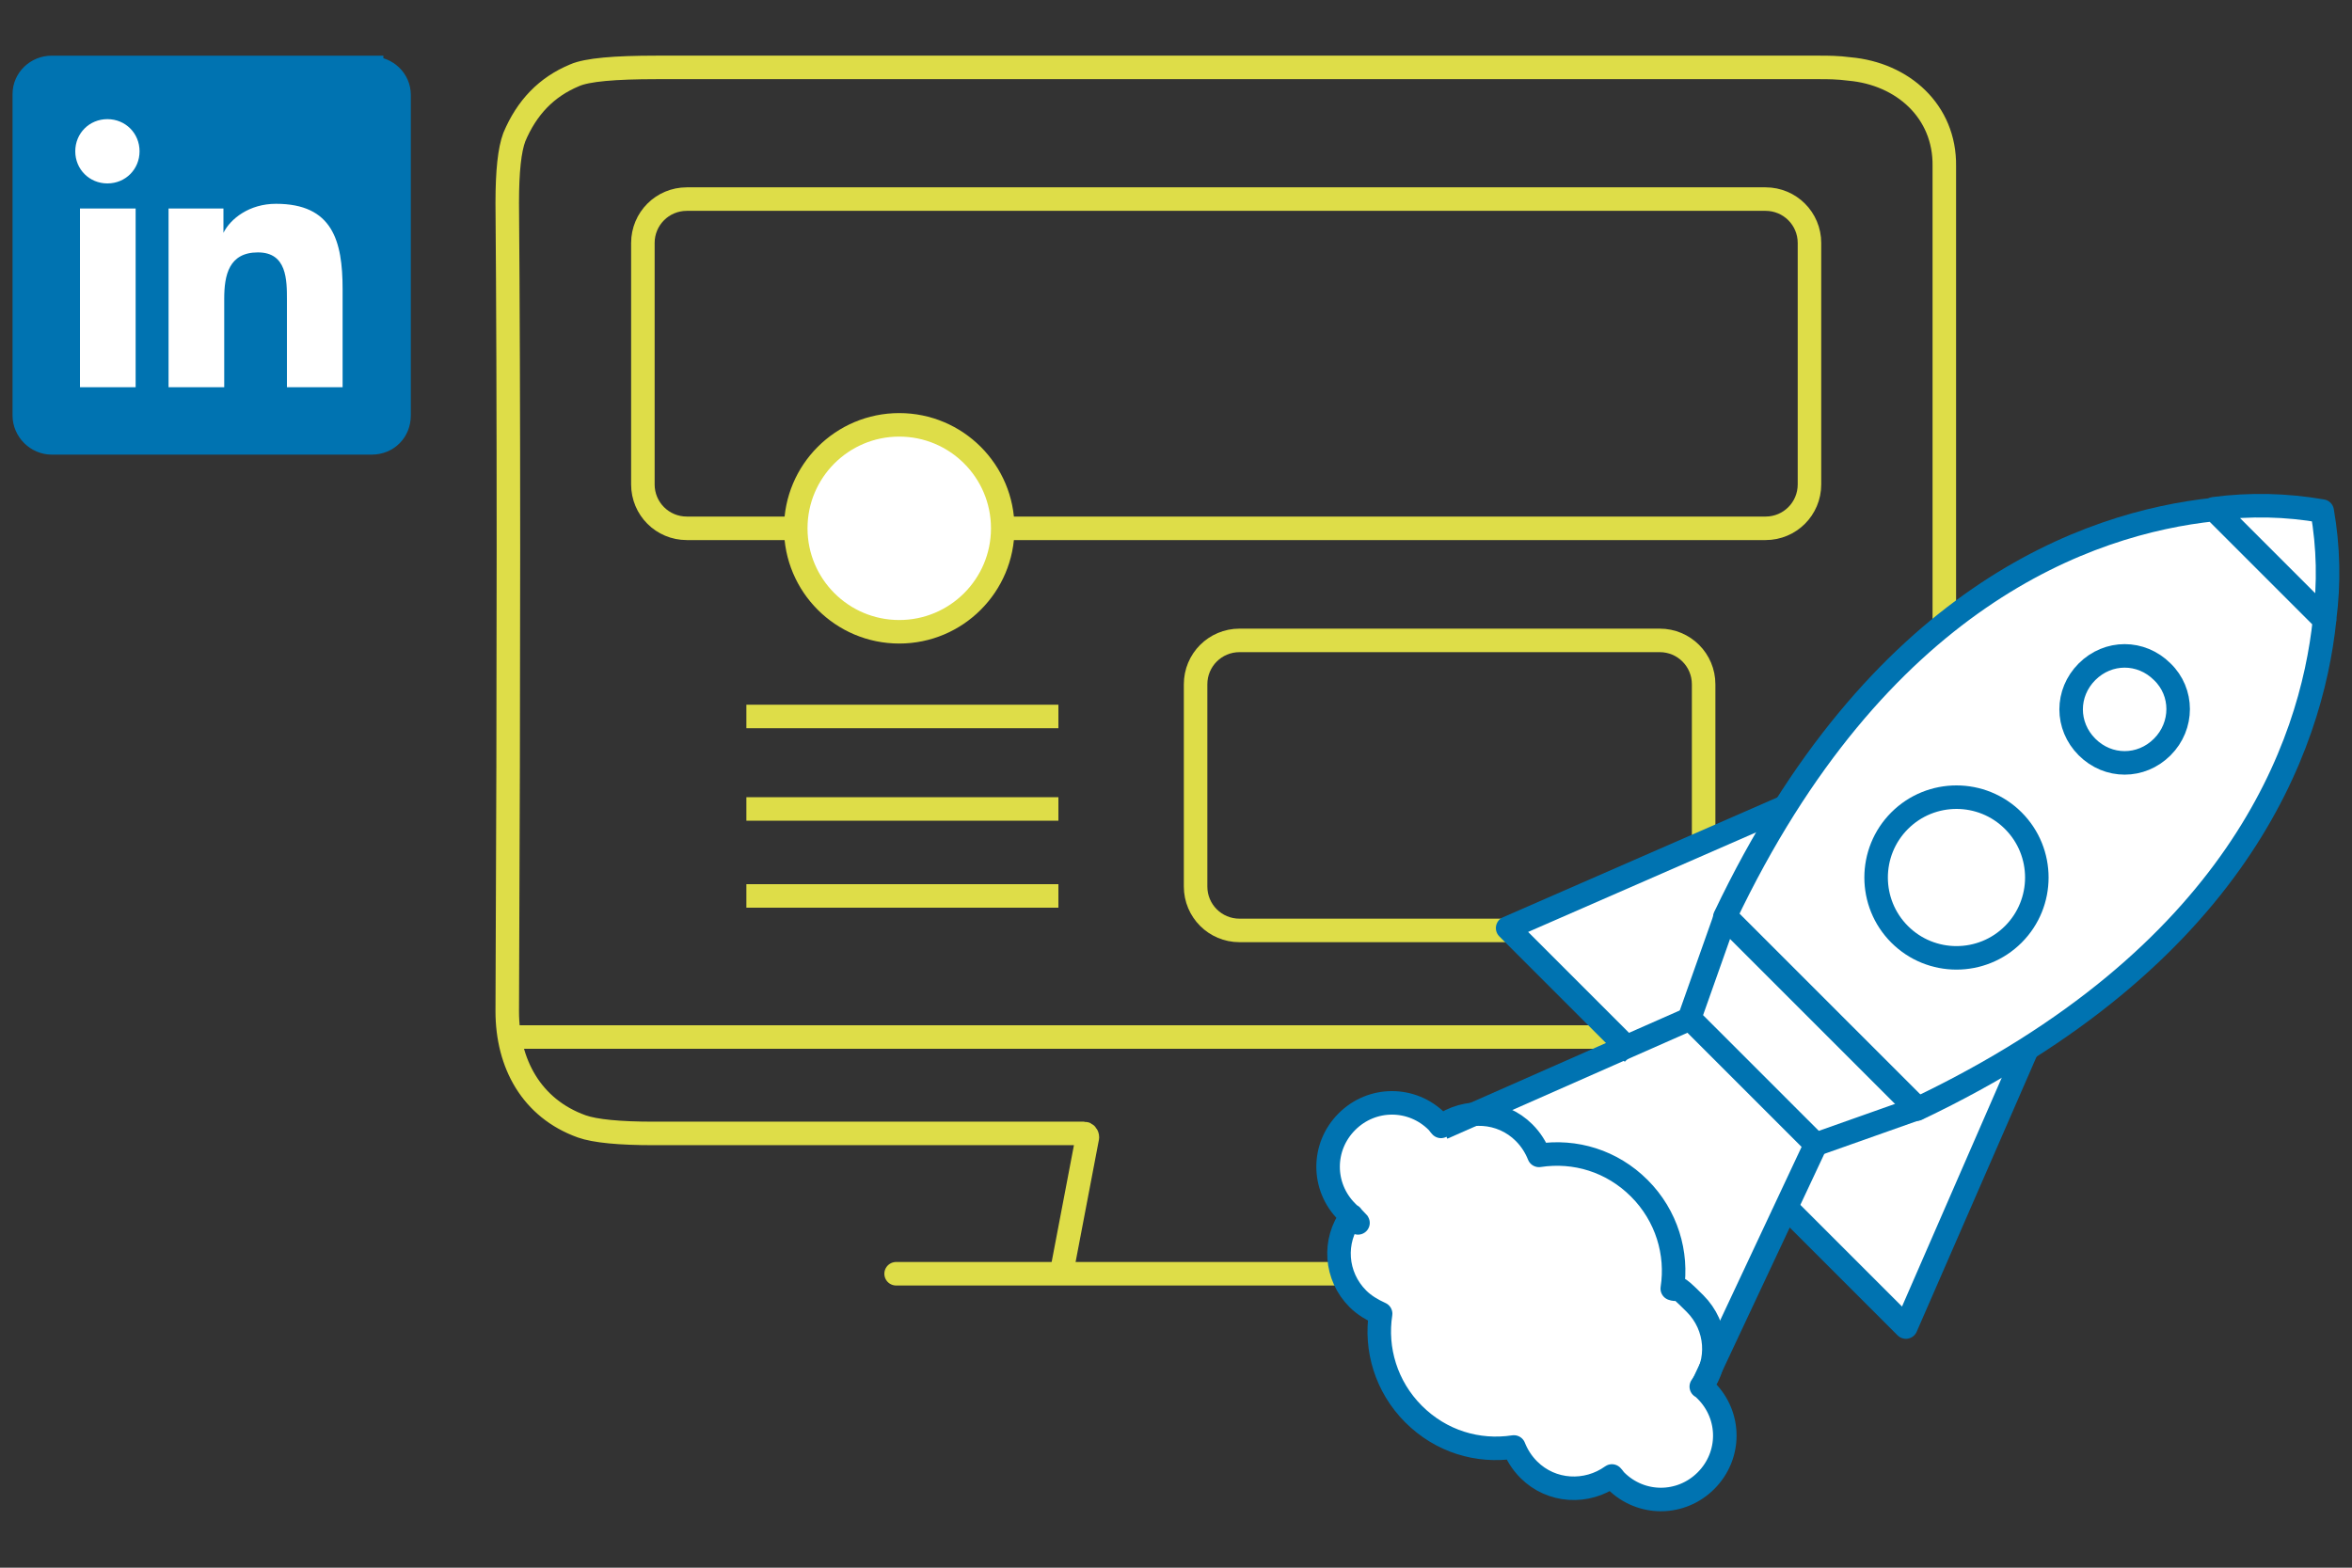 <?xml version="1.0" encoding="UTF-8"?>
<svg xmlns="http://www.w3.org/2000/svg" id="Ebene_1" version="1.1" viewBox="0 0 300 200">
  <rect x="0" y="0" width="300" height="200" fill="#333333" stroke="none"/>
  <defs>
    <style>
      .st0, .st1, .st2 {
        stroke: #dedd48;
      }

      .st0, .st1, .st2, .st3 {
        stroke-linejoin: round;
      }

      .st0, .st1, .st2, .st3, .st4 {
        stroke-width: 3px;
      }

      .st0, .st5 {
        fill: #fff;
      }

      .st1 {
        stroke-linecap: round;
      }

      .st1, .st2, .st3 {
        fill: none;
      }

      .st3, .st4 {
        stroke: #0073b1;
      }

      .st4 {
        fill: #0073b1;
        stroke-miterlimit: 10;
      }
    </style>
  </defs>
  <g>
    <line class="st1" x1="114.3" y1="162.5" x2="199.2" y2="162.5"></line>
    <path class="st2" d="M135.4,162.4l3.3-17.3c0-.3-.2-.5-.4-.5-18.9,0-45.8,0-54.9,0-4.4,0-7.5-.3-9.2-.9-6.4-2.3-9.5-8-9.5-14.7.2-44.2.2-78.6,0-103.1,0-4.1.3-6.8.9-8.4,1.6-3.8,4.1-6.4,7.7-7.9,1.6-.7,5.1-1,10.4-1,22.2,0,85,0,148.4,0,1,0,2.3,0,3.8.2,6.8.6,12.2,5.4,12.1,12.4,0,37.5,0,72.6,0,105.4,0,4.3-.2,7-.6,8.2-2.1,5.9-8.1,9.6-14.3,9.6-18.2,0-46.5,0-58.9,0-.2,0-.3.2-.3.3M174.2,144.9l2.6,17.6"></path>
    <path class="st2" d="M230.8,61.8c0,3.1-2.5,5.6-5.6,5.6H87.6c-3.1,0-5.6-2.5-5.6-5.6v-30.8c0-3.1,2.5-5.6,5.6-5.6h137.6c3.1,0,5.6,2.5,5.6,5.6v30.8"></path>
    <line class="st2" x1="64.8" y1="132.3" x2="248.3" y2="132.3"></line>
    <g>
      <line class="st2" x1="95.2" y1="91.4" x2="135" y2="91.4"></line>
      <line class="st2" x1="95.2" y1="103.2" x2="135" y2="103.2"></line>
      <line class="st2" x1="95.2" y1="114.3" x2="135" y2="114.3"></line>
    </g>
    <circle class="st0" cx="114.7" cy="67.4" r="13.2"></circle>
    <path class="st2" d="M217.3,113.1c0,3.1-2.5,5.6-5.6,5.6h-53.6c-3.1,0-5.6-2.5-5.6-5.6v-25.8c0-3.1,2.5-5.6,5.6-5.6h53.6c3.1,0,5.6,2.5,5.6,5.6v21.7"></path>
    <g>
      <path class="st4" d="M47.4,8.6H6.6c-1.9,0-3.5,1.5-3.5,3.4v41c0,1.9,1.6,3.5,3.5,3.5h40.8c2,0,3.5-1.5,3.5-3.5V12.1c0-1.9-1.6-3.4-3.5-3.4Z"></path>
      <path class="st5" d="M10.2,26.6h7.1v22.8h-7.1v-22.8ZM13.7,15.2c2.3,0,4.1,1.8,4.1,4.1s-1.8,4.1-4.1,4.1-4.1-1.8-4.1-4.1,1.8-4.1,4.1-4.1"></path>
      <path class="st5" d="M21.7,26.6h6.8v3.1h0c.9-1.8,3.3-3.7,6.7-3.7,7.2,0,8.5,4.7,8.5,10.9v12.5h-7.1v-11.1c0-2.6,0-6.1-3.7-6.1s-4.3,2.9-4.3,5.9v11.3h-7.1v-22.8Z"></path>
    </g>
  </g>
  <g>
    <g>
      <path class="st5" d="M296.2,65.3c-4.5-.8-9.2-.9-13.7-.3h0c-14.1,1.5-36.4,8.9-54.7,38l-35.5,15.5,15.1,15.1-29.8,13.1,38.9,31.6,11.4-24.2,15.3,15.3,15.4-35.5c29-18.3,36.5-40.7,38-54.7h0c.6-4.6.5-9.2-.3-13.8Z"></path>
      <path class="st5" d="M217.1,176.9c2.4-3.2,2.1-7.7-.8-10.6-.8-.8-1.8-1.5-2.9-1.9.7-4.5-.7-9.3-4.2-12.8s-8.2-4.9-12.8-4.2c-.4-1-1-2-1.9-2.9-2.9-2.9-7.4-3.1-10.6-.8-.2-.2-.3-.4-.5-.6-3.2-3.2-8.3-3.2-11.5,0-3.2,3.2-3.2,8.3,0,11.5.2.2.4.4.6.5-2.4,3.2-2.1,7.7.8,10.6.8.8,1.8,1.4,2.9,1.9-.7,4.5.7,9.3,4.2,12.8,3.5,3.5,8.2,4.9,12.8,4.2.4,1,1,2,1.9,2.9,2.9,2.9,7.4,3.1,10.6.8.2.2.3.4.5.6,3.2,3.2,8.3,3.2,11.5,0,3.2-3.2,3.2-8.3,0-11.5s-.4-.4-.6-.5Z"></path>
    </g>
    <g>
      <path class="st3" d="M228,102.8l-35.7,15.6,16,16"></path>
      <path class="st3" d="M258.7,133.5l-15.6,35.8-16-16"></path>
      <path class="st3" d="M244.5,141.5l-24.5-24.5c19.4-40.8,46.3-50.3,62.4-52l14.1,14.1c-1.7,16.1-11.2,43-52,62.4Z"></path>
      <path class="st3" d="M275.8,95.3c-2.7,2.7-6.9,2.7-9.6,0-2.7-2.7-2.7-6.9,0-9.6,2.7-2.7,6.9-2.7,9.6,0,2.7,2.6,2.7,6.9,0,9.6h0Z"></path>
      <path class="st3" d="M256.8,119.2c-4,4-10.5,4-14.5,0-4-4-4-10.5,0-14.5s10.5-4,14.5,0,4,10.5,0,14.5Z"></path>
      <path class="st3" d="M296.5,79l-14.1-14.1c4.6-.6,9.2-.5,13.8.3.8,4.6.9,9.2.3,13.8Z"></path>
      <path class="st3" d="M231.6,146l-16.1-16.1,4.6-13,24.5,24.5-13,4.6Z"></path>
      <path class="st3" d="M215.5,130l-31.5,13.9"></path>
      <path class="st3" d="M231.6,146l-14.5,30.9"></path>
      <path class="st3" d="M217.6,177.4c-.2-.2-.4-.4-.6-.5,2.4-3.2,2.1-7.7-.8-10.6s-1.8-1.5-2.9-1.9c.7-4.5-.7-9.3-4.2-12.8-3.5-3.5-8.2-4.9-12.8-4.2-.4-1-1-2-1.9-2.9-2.9-2.9-7.4-3.1-10.6-.8-.2-.2-.3-.4-.5-.6-3.2-3.2-8.3-3.2-11.5,0-3.2,3.2-3.2,8.3,0,11.5s.4.4.6.5c-2.4,3.2-2.1,7.7.8,10.6.8.8,1.8,1.4,2.9,1.9-.7,4.5.7,9.3,4.2,12.8,3.5,3.5,8.2,4.9,12.8,4.2.4,1,1,2,1.9,2.9,2.9,2.9,7.4,3.1,10.6.8.2.2.3.4.5.6,3.2,3.2,8.3,3.2,11.5,0,3.2-3.2,3.2-8.3,0-11.5Z"></path>
    </g>
  </g>
</svg>
